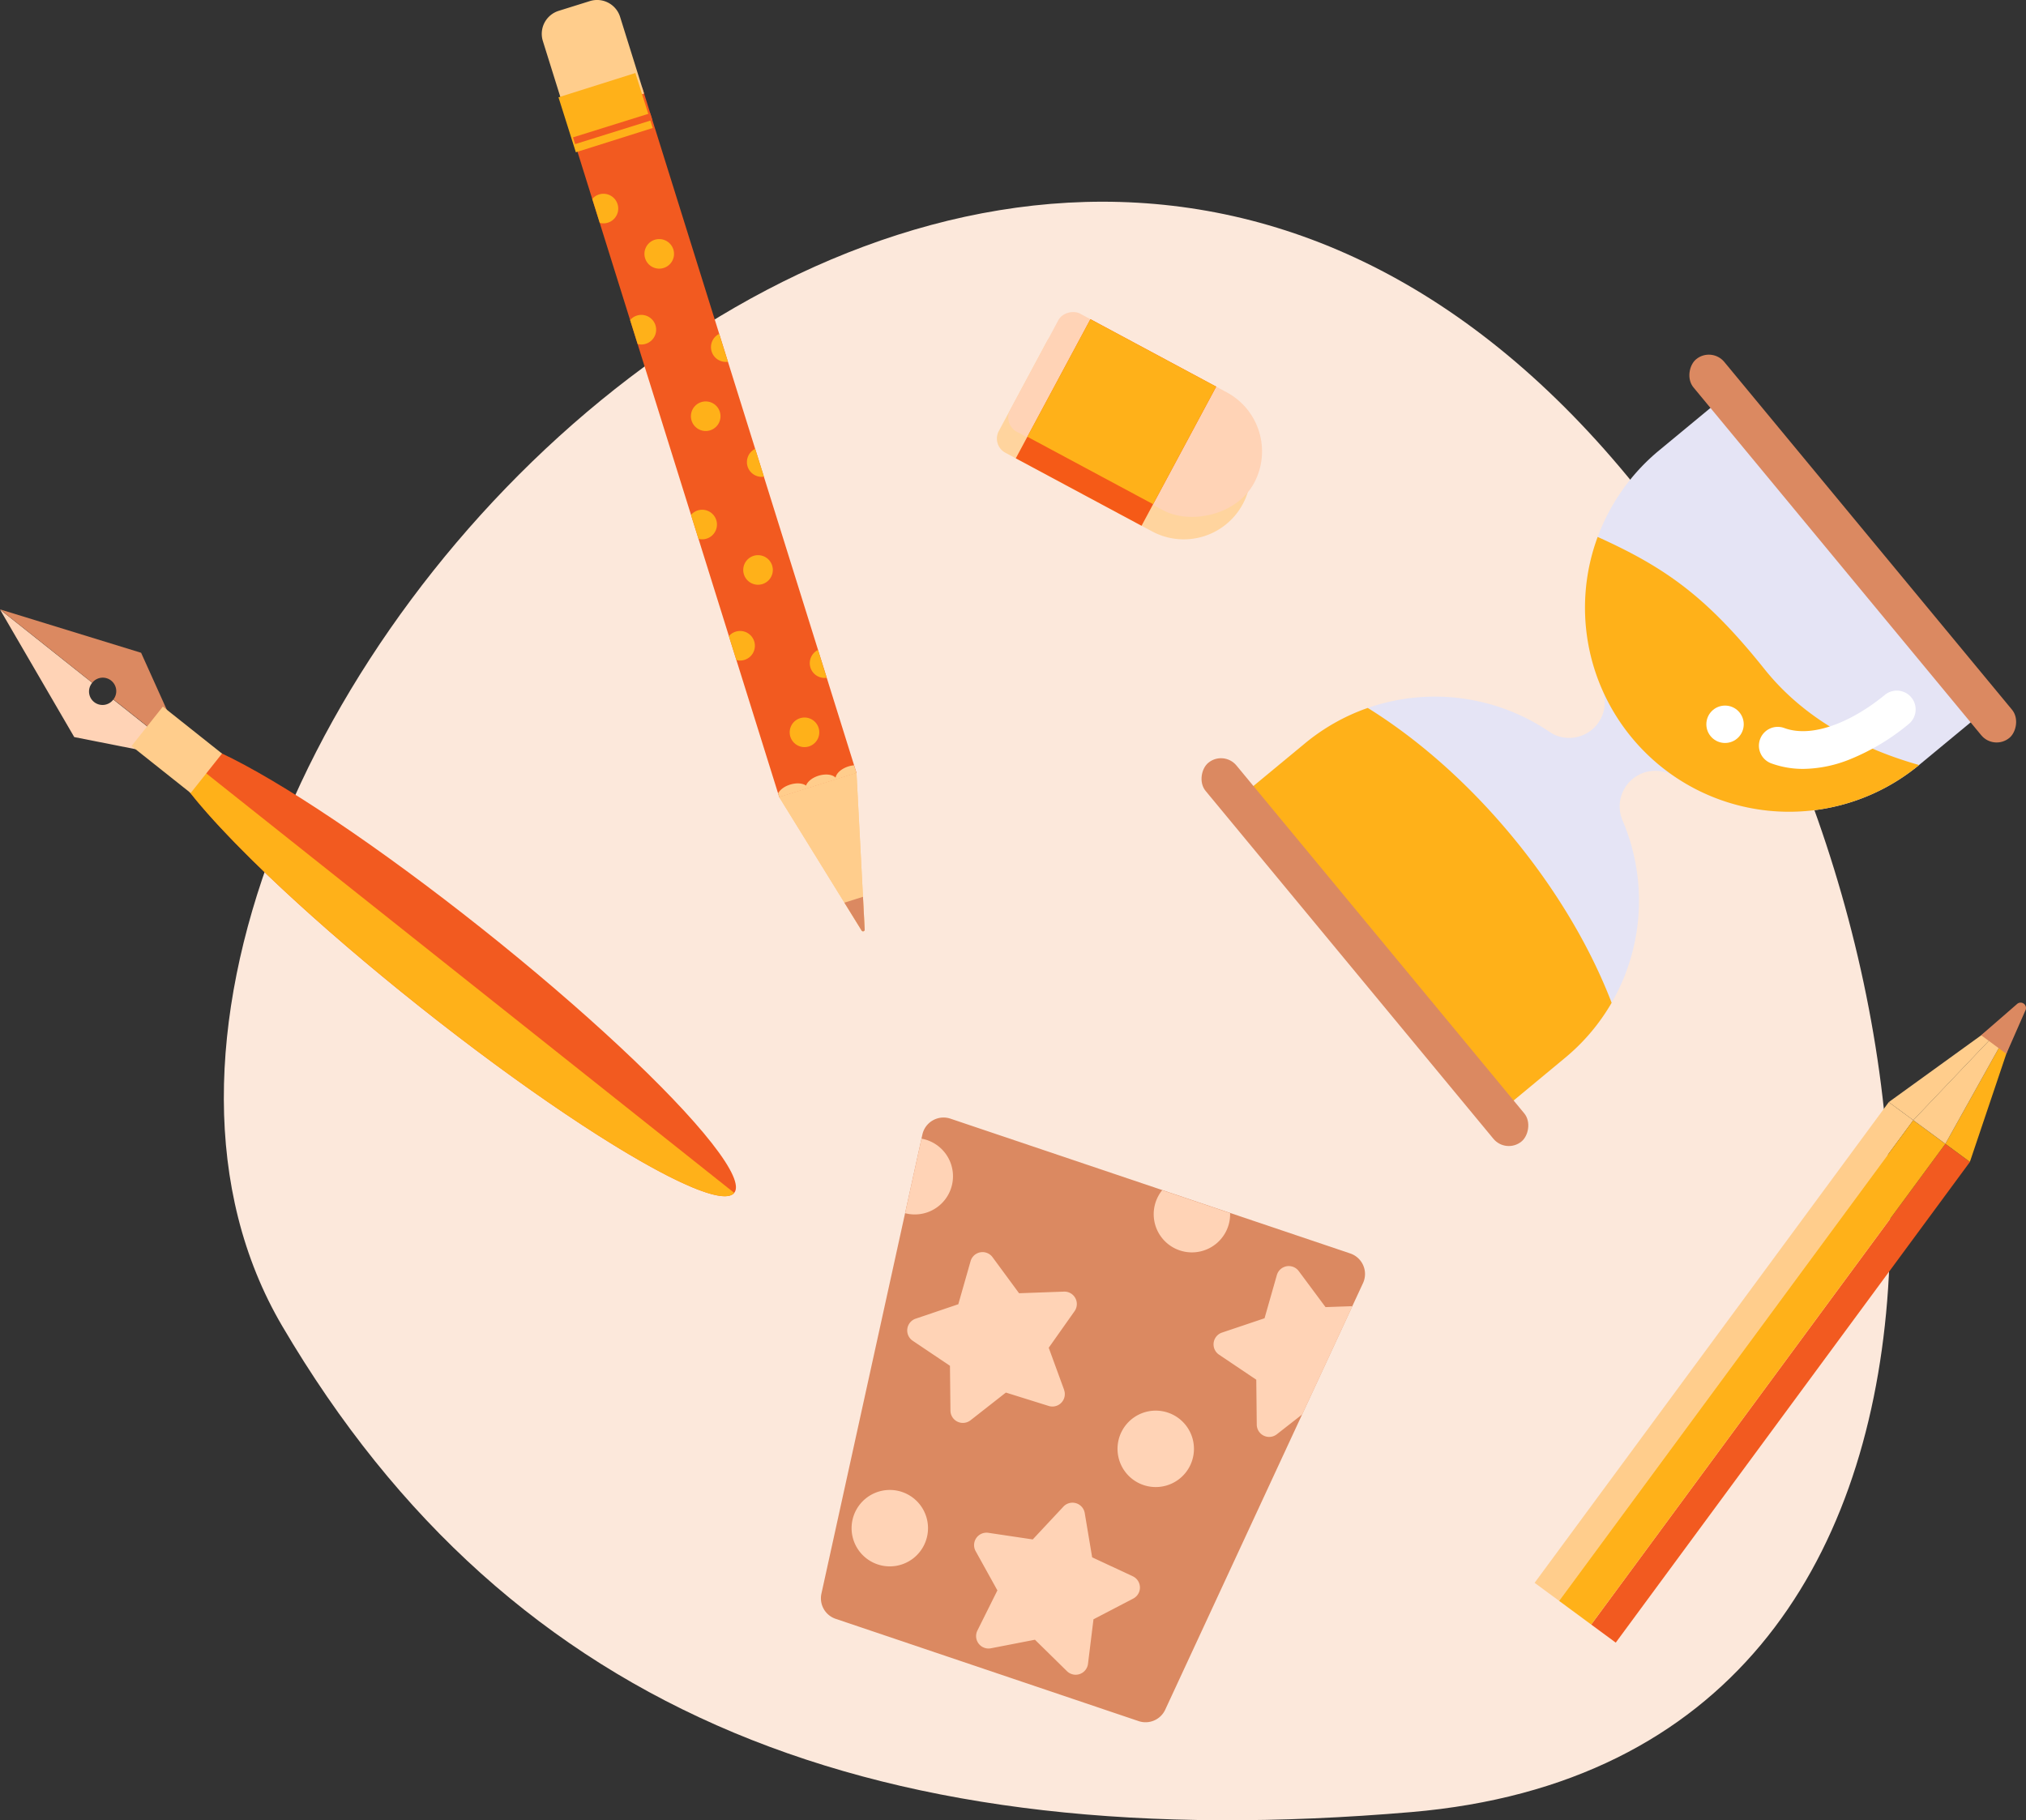   <svg xmlns="http://www.w3.org/2000/svg" viewBox="0 0 1036.97 931.74" width="100%" style="vertical-align: middle; max-width: 100%; width: 100%;">
   <rect x="0" y="0" width="1036.97" height="931.74" fill="#333333" stroke="none"/>
   <g>
    <g>
     <path d="M856.92,274.91c144,200.32,191.51,624.83-134.59,652.65C450.8,950.72,262.09,879,144.47,678.81-18.79,400.91,524.28-187.7,856.92,274.91Z" fill="rgb(252,232,219)">
     </path>
     <path d="M582.8,881,427.72,828.64a11.09,11.09,0,0,1-7.29-12.89l51.67-235a11.09,11.09,0,0,1,14.38-8.13l204.64,69a11.1,11.1,0,0,1,6.51,15.18L596.41,875.12A11.09,11.09,0,0,1,582.8,881Z" fill="rgb(219,137,97)">
     </path>
     <path d="M579.81,806.87,559,797.16l-3.8-22.67a6.36,6.36,0,0,0-10.92-3.28L528.59,788l-22.73-3.39a6.36,6.36,0,0,0-6.5,9.37l11.14,20.1-10.24,20.57a6.36,6.36,0,0,0,6.9,9.07l22.56-4.38,16.39,16.1a6.36,6.36,0,0,0,10.76-3.76l2.81-22.81,20.38-10.62A6.36,6.36,0,0,0,579.81,806.87ZM471.66,582.8,463.27,621a18,18,0,0,0,2.34.47,19.55,19.55,0,0,0,6.05-38.62Zm206.79,86.28-13.71-18.44a6.35,6.35,0,0,0-11.21,2.05l-6.3,22.1-21.78,7.33a6.36,6.36,0,0,0-1.51,11.3L643,706.24l.25,23a6.35,6.35,0,0,0,10.27,4.93l13-10.17,25.69-55.4Zm-71-28.19a19.56,19.56,0,0,0,22-16.79,18.73,18.73,0,0,0,.15-3.16l-34.74-11.72a19.54,19.54,0,0,0,12.6,31.67Zm-13.31,81.35a19.56,19.56,0,1,0,16.79,22A19.56,19.56,0,0,0,594.12,722.24ZM471,770.39a19.56,19.56,0,1,0-3.73,27.41A19.57,19.57,0,0,0,471,770.39Zm73.66-58.92-7.89-21.59L550,671.15a6.35,6.35,0,0,0-5.41-10l-23,.83L508,643.51a6.35,6.35,0,0,0-11.21,2l-6.3,22.1L468.67,675a6.36,6.36,0,0,0-1.52,11.3l19.07,12.82.25,23A6.36,6.36,0,0,0,496.75,727l18.09-14.18,21.93,6.86A6.35,6.35,0,0,0,544.63,711.47Z" fill="rgb(255,211,182)">
     </path>
     <rect x="343.07" y="42.69" width="41.43" height="367.59" transform="translate(-51 118.84) rotate(-17.36)" fill="rgb(242, 90, 32)">
     </rect>
     <path d="M293.55,1.85h16.74a12.34,12.34,0,0,1,12.34,12.34V55.3a0,0,0,0,1,0,0H281.21a0,0,0,0,1,0,0V14.19A12.34,12.34,0,0,1,293.55,1.85Z" transform="translate(5.22 91.37) rotate(-17.36)" fill="rgb(255, 205, 140)">
     </path>
     <path d="M398.85,408.09l42.09,68.11a.86.86,0,0,0,1.63-.51l-4.18-80Z" fill="rgb(255, 205, 140)">
     </path>
     <path d="M398.85,408.09l42.09,68.11a.86.86,0,0,0,1.63-.51l-4.18-80Z" fill="rgb(255, 205, 140)">
     </path>
     <path d="M441.7,459.05l-9.52,3,8.76,14.18a.86.86,0,0,0,1.63-.51Z" fill="rgb(219,137,97)">
     </path>
     <path d="M437.14,391.73a14.48,14.48,0,0,0-2.86.57c-3.63,1.14-6.25,3.52-6.6,5.77-1.57-1.65-5.07-2.12-8.71-1-3.24,1-5.68,3-6.41,5.05-1.75-1.25-4.9-1.52-8.15-.5-3,.92-5.23,2.67-6.17,4.51l.61,1.94,39.54-12.36Z" fill="rgb(255, 205, 140)">
     </path>
     <path d="M385.73,284.52a7.57,7.57,0,1,0,9.49,5A7.57,7.57,0,0,0,385.73,284.52Zm23.78,83.11a7.57,7.57,0,1,0,9.49,5A7.56,7.56,0,0,0,409.51,367.63ZM363.46,220.28a7.57,7.57,0,1,0-9.49-5A7.57,7.57,0,0,0,363.46,220.28Zm.79-40.34a7.56,7.56,0,0,0,8.32,5.22l-4.46-14.26A7.57,7.57,0,0,0,364.25,179.94Zm18.4,58.88A7.57,7.57,0,0,0,391,244l-4.46-14.26A7.56,7.56,0,0,0,382.65,238.82Zm-6.11,84.51a7.52,7.52,0,0,0-3.47,2.29l3.83,12.26a7.57,7.57,0,1,0-.36-14.55ZM335.16,122.72a7.57,7.57,0,1,0,9.49,5A7.59,7.59,0,0,0,335.16,122.72Zm79.66,219a7.56,7.56,0,0,0,8.32,5.22l-4.46-14.26A7.57,7.57,0,0,0,414.82,341.74Zm-57.68-80.45a7.48,7.48,0,0,0-3.46,2.29l3.83,12.27a7.57,7.57,0,1,0-.37-14.56ZM326,161.53a7.57,7.57,0,0,0-3.47,2.29l3.84,12.26a7.43,7.43,0,0,0,4.15-.09A7.57,7.57,0,0,0,326,161.53Zm-19.39-62a7.57,7.57,0,0,0-3.47,2.29l3.84,12.27a7.57,7.57,0,1,0-.37-14.56Z" fill="rgb(255, 177, 25)">
     </path>
     <rect x="290.55" y="43.63" width="41.43" height="29.62" transform="matrix(0.95, -0.3, 0.3, 0.95, -3.26, 95.52)" fill="rgb(255, 177, 25)">
     </rect>
     <rect x="292.87" y="64.07" width="41.43" height="3.62" transform="translate(-5.37 96.55) rotate(-17.36)" fill="rgb(242, 90, 32)">
     </rect>
     <rect x="758.53" y="705.35" width="305.61" height="15.6" transform="translate(-203.36 1023.89) rotate(-53.62)" fill="rgb(242, 90, 32)">
     </rect>
     <rect x="729.56" y="684" width="305.61" height="15.6" transform="translate(-197.96 991.87) rotate(-53.62)" fill="rgb(255, 205, 140)">
     </rect>
     <rect x="744.04" y="692.27" width="305.61" height="20.4" transform="translate(-200.66 1007.88) rotate(-53.62)" fill="rgb(255, 177, 25)">
     </rect>
     <polygon points="1008.25 594.74 1034.15 517.88 1033.64 517.5 995.7 585.49 1008.25 594.74" fill="rgb(255, 177, 25)">
     </polygon>
     <polygon points="979.27 573.39 1032.96 517 1032.45 516.63 966.72 564.14 979.27 573.39" fill="rgb(255, 205, 140)">
     </polygon>
     <polygon points="995.7 585.49 1033.64 517.5 1032.96 517 979.27 573.39 995.7 585.49" fill="rgb(255, 205, 140)">
     </polygon>
     <path d="M1036.72,517.09a2.74,2.74,0,0,0-4.31-3.18l-4.6,4-13.82,12,6.46,4.75,6.46,4.76,7.36-16.76Z" fill="rgb(219,137,97)">
     </path>
     <path d="M786.68,258.92H995.58a0,0,0,0,1,0,0v40.55A104.45,104.45,0,0,1,891.13,403.92h0A104.45,104.45,0,0,1,786.68,299.47V258.92A0,0,0,0,1,786.68,258.92Z" transform="translate(578.44 -566.45) rotate(50.4)" fill="rgb(229, 228, 245)">
     </path>
     <path d="M759.08,368.17h0A104.45,104.45,0,0,1,863.53,472.62v40.55a0,0,0,0,1,0,0H654.62a0,0,0,0,1,0,0V472.62A104.45,104.45,0,0,1,759.08,368.17Z" transform="translate(614.74 -425.1) rotate(50.4)" fill="rgb(229, 228, 245)">
     </path>
     <path d="M835.6,398.75a18.24,18.24,0,0,1,21-1.61L886.94,372l-36.47-44.08L820.17,353a18.23,18.23,0,0,1-26.62,22L755.86,406.2l36.47,44.08L830.09,419A18.23,18.23,0,0,1,835.6,398.75Z" fill="rgb(229, 228, 245)">
     </path>
     <rect x="822.55" y="270.55" width="251.54" height="20.46" rx="10.23" transform="translate(560.16 -628.87) rotate(50.4)" fill="rgb(219,137,97)">
     </rect>
     <path d="M982.26,391.59c-26.55-7.49-57.25-21.75-79-48.91-29.56-37-50.37-51.95-85.53-67.84a104.41,104.41,0,0,0,17.51,102.8h0A104.45,104.45,0,0,0,982.26,391.59Z" fill="rgb(255, 177, 25)">
     </path>
     <path d="M801,541.52a104.14,104.14,0,0,0,23.88-28.22c-10.69-27.87-27.86-57.29-50.82-85.06s-48.66-50.14-74-65.86a104.35,104.35,0,0,0-32.2,18.18l-31.24,25.85,133.17,161Z" fill="rgb(255, 177, 25)">
     </path>
     <rect x="572.86" y="477.13" width="251.54" height="20.46" rx="10.23" transform="translate(628.8 -361.59) rotate(50.4)" fill="rgb(219,137,97)">
     </rect>
     <path d="M922.93,393.58a47.33,47.33,0,0,1-16-2.71,9.64,9.64,0,1,1,6.48-18.15c15.83,5.64,37-5.15,51.44-17.13a9.64,9.64,0,0,1,12.29,14.85,113.77,113.77,0,0,1-30.45,18.3A65.63,65.63,0,0,1,922.93,393.58Z" fill="rgb(255, 255, 255)">
     </path>
     <circle cx="882.93" cy="370.74" r="9.57" fill="rgb(255, 255, 255)">
     </circle>
     <path d="M636.11,258h0a34.3,34.3,0,0,0-14-46.44l-5.4-2.89-9.11-4.89-.06,0-55.19-29.61L547,171.29a8.2,8.2,0,0,0-11.1,3.35l-24.68,46a8.2,8.2,0,0,0,3.35,11.1l5.32,2.86,55.19,29.6.06,0,9.11,4.89,5.4,2.9A34.29,34.29,0,0,0,636.11,258Z" fill="rgb(255, 212, 158)">
     </path>
     <rect x="532.57" y="164.44" width="68.59" height="85.13" rx="8.2" transform="translate(1017.25 -194.68) rotate(118.21)" fill="rgb(255,211,182)">
     </rect>
     <rect x="570.08" y="184.56" width="68.59" height="85.13" rx="34.3" transform="translate(1090.21 -198.1) rotate(118.21)" fill="rgb(255,211,182)">
     </rect>
     <rect x="530.8" y="179.73" width="80.8" height="73.04" transform="translate(1031.77 -184.87) rotate(118.21)" fill="rgb(245, 90, 23)">
     </rect>
     <rect x="540.01" y="174.22" width="68.28" height="73.04" transform="translate(1031.26 -195.6) rotate(118.21)" fill="rgb(255, 177, 25)">
     </rect>
     <path d="M96.84,388.92,58,358.08h0a6.9,6.9,0,1,1-10.8-8.58h0L0,312l38,65.29Z" fill="rgb(255,211,182)">
     </path>
     <path d="M56.92,348.4A6.9,6.9,0,0,1,58.07,358l38.81,30.84-24.66-54.7L0,311.92l47.23,37.54A6.89,6.89,0,0,1,56.92,348.4Z" fill="rgb(219,137,97)">
     </path>
     <ellipse cx="230.65" cy="495.27" rx="25.54" ry="185.4" transform="translate(-300.59 367.71) rotate(-51.53)" fill="rgb(242, 90, 32)">
     </ellipse>
     <path d="M86,388.32c9,21.29,60.87,73,128.75,126.94C294.92,579,367,621.66,375.8,610.61L90.45,383.85S88.76,385.52,86,388.32Z" fill="rgb(255, 177, 25)">
     </path>
     <rect x="77.6" y="364.46" width="25.79" height="38.67" transform="translate(447.26 551.72) rotate(128.47)" fill="rgb(255, 205, 140)">
     </rect>
    </g>
   </g>
  </svg>
